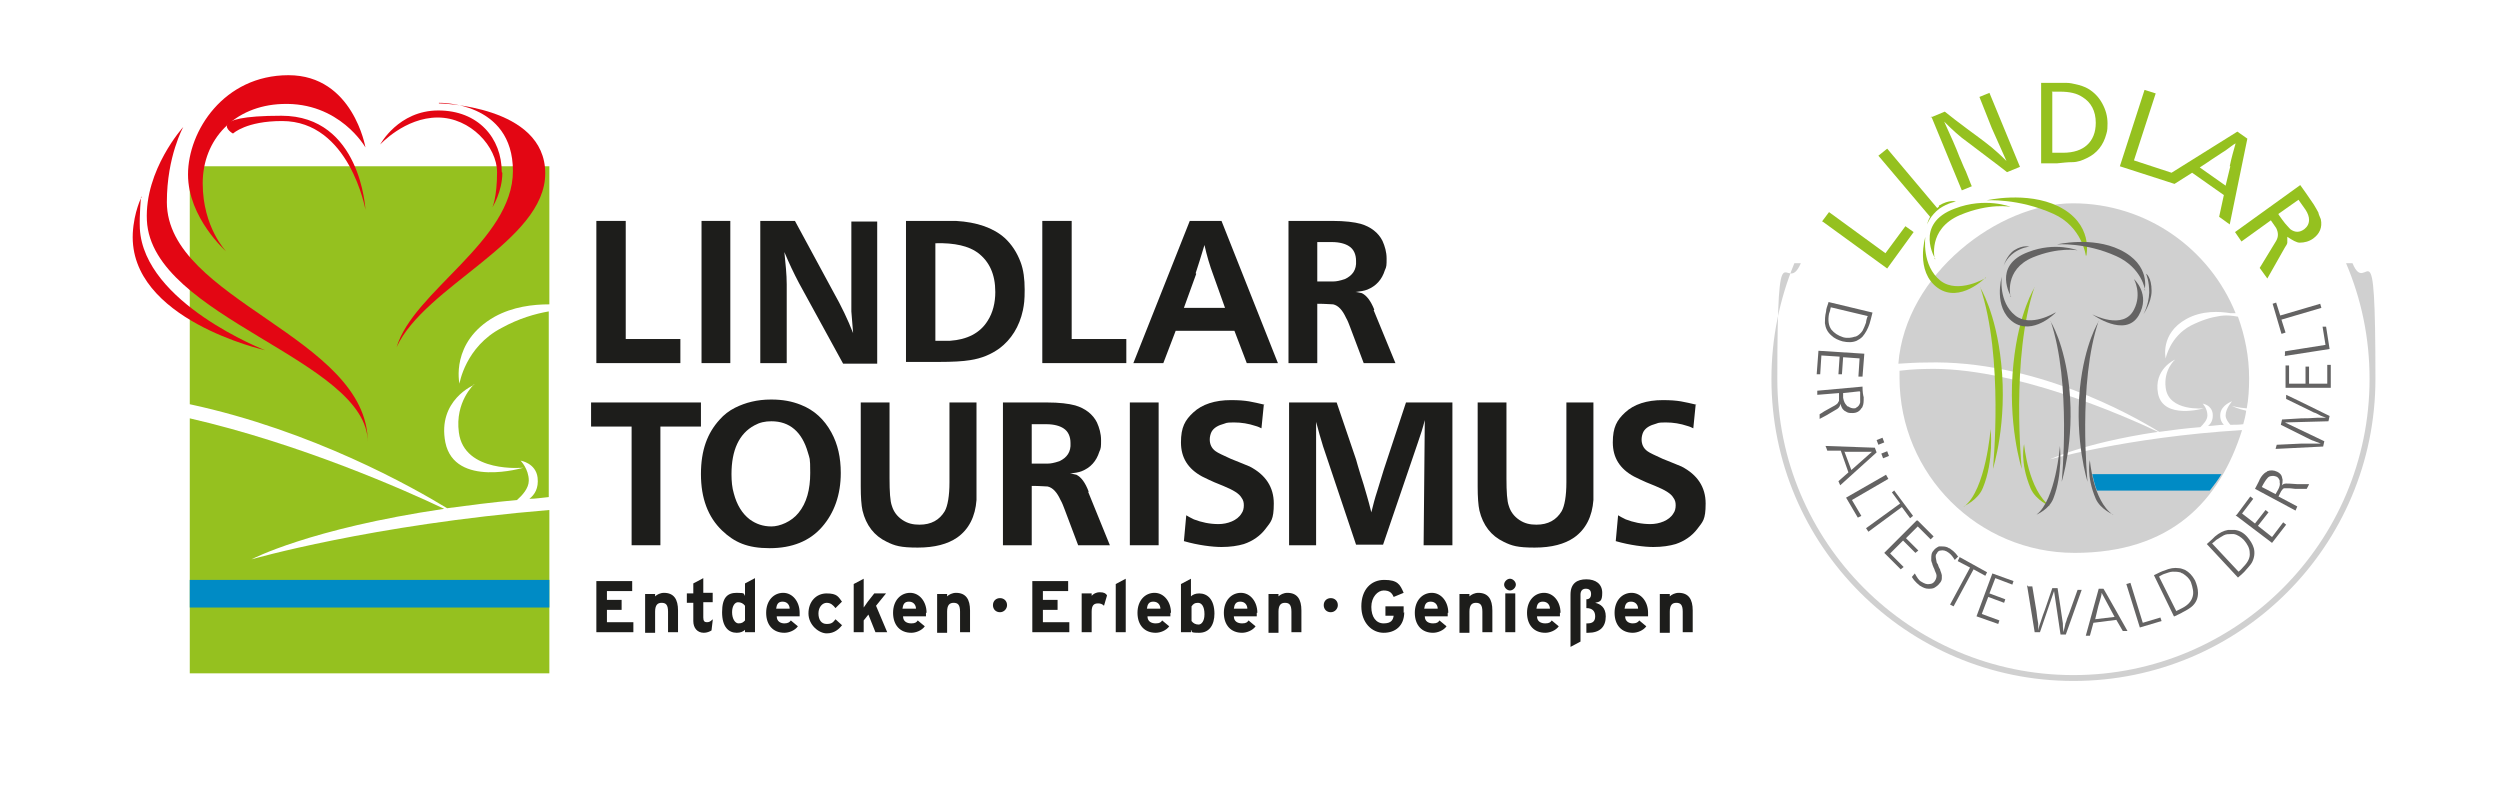 <?xml version="1.0" encoding="UTF-8"?>
<svg id="logo-lindlar-touristik-wald" xmlns="http://www.w3.org/2000/svg" version="1.1" viewBox="0 0 425.5 135">
  <defs>
    <style>
      .ltw-st0 {
        fill: #d0d0d0;
      }

      .ltw-st1, .ltw-st2, .ltw-st3, .ltw-st4 {
        fill-rule: evenodd;
      }

      .ltw-st1, .ltw-st5 {
        fill: #95c11f;
      }

      .ltw-st2 {
        fill: #e30613;
      }

      .ltw-st6 {
        fill: #1d1d1b;
      }

      .ltw-st7, .ltw-st3 {
        fill: #008bc5;
      }

      .ltw-st4, .ltw-st8 {
        fill: #646363;
      }
    </style>
  </defs>
  <g>
    <path class="ltw-st1" d="M76.1,86.5c3.7-.5,7.6-1,11.9-1.4.9-.8,2-2,2-3.3,0-2-1.4-3.4-1.4-3.4,0,0,2.6.4,2.9,2.9.2,1.8-.5,2.9-1.4,3.6,1.1,0,2.2-.2,3.3-.3v-31.6c-2.3.4-5.1,1.2-8,2.8-6.2,3.2-7.2,9.5-7.2,9.5,0,0-1.6-7.1,6-11.4,3.1-1.7,6.5-2.1,9.3-2.1v-23.5h-61.2v40.5c20.9,4.5,37.9,14.1,43.8,17.7ZM80.7,65.4s-3.3,3-2.6,8.2c.9,7,11,6,11,6,0,0-11.7,3.5-13.3-4.3-1.4-7.2,4.9-9.8,4.9-9.8Z"/>
    <path class="ltw-st1" d="M42.8,95.2s9.8-5.2,32.8-8.6c-6.7-3.2-24.6-11.1-43.3-15.4v43.4h61.2v-27.8c-30.3,2.5-50.7,8.4-50.7,8.4Z"/>
  </g>
  <rect class="ltw-st7" x="32.3" y="98.7" width="61.2" height="4.7"/>
  <g>
    <path class="ltw-st2" d="M25,37.5c-.4-8.6,6.2-15.9,6.2-15.9,0,0-2.8,5-2.8,12.8,0,16.7,34.2,22.9,34.2,40.9,0-14.1-36.8-21.2-37.6-37.8Z"/>
    <path class="ltw-st2" d="M24,33.5s-.3,3.1-.2,5.4c.7,12.7,21.3,20.7,21.3,20.7,0,0-23.2-5.2-22.5-19.9.2-3.7,1.5-6.2,1.5-6.2Z"/>
    <path class="ltw-st2" d="M38.5,42.8s-4-4.1-4-11.6,5.4-13.2,13.5-13.5c9.8-.4,14.2,7.4,14.2,7.4,0,0-2.1-12.3-13.1-12.3s-17.1,9.5-17.1,16.9,6.5,13.1,6.5,13.1Z"/>
    <path class="ltw-st2" d="M39.7,22.7s2.2-2.1,8.3-2.1c11.5,0,14.2,15.1,14.2,15.1,0,0-.8-16-14.3-16s-8.3,3-8.3,3Z"/>
    <path class="ltw-st2" d="M85.4,29.3c0-5.8-4-10.5-10.8-10.5s-9.9,5.8-9.9,5.8c0,0,4.2-4.6,9.8-4.6s10.1,5,10.1,9.3-.8,6-.8,6c0,0,1.7-2.7,1.7-5.9Z"/>
    <path class="ltw-st2" d="M74.7,17.5s12.6-.3,12.6,11.6-17,20.5-19.8,30c4.8-10.5,25.3-18,25.3-29.6s-18.1-11.9-18.1-11.9Z"/>
  </g>
  <g>
    <path class="ltw-st6" d="M106.5,37.6v20.1h9.3v4.1h-14.3v-24.2h4.9Z"/>
    <path class="ltw-st6" d="M119.4,37.6h4.9v24.2h-4.9v-24.2Z"/>
    <path class="ltw-st6" d="M135.3,37.6l6.6,12.2c1.3,2.3,2.4,4.6,3.3,6.9-.1-1.3-.2-2.6-.3-3.7,0-.2,0-.9,0-2.1v-13.2c-.1,0,4.4,0,4.4,0v24.2h-5.8l-7.5-13.7c-.9-1.7-1.7-3.4-2.5-5.3.2,2,.4,3.8.4,5.5v13.4c.1,0-4.5,0-4.5,0v-24.2h5.9Z"/>
    <path class="ltw-st6" d="M154.2,37.6h6.2c.6,0,1.4,0,2.3,0,3.6.2,6.4,1.2,8.3,2.9,1.2,1.1,2.1,2.5,2.7,4.1.5,1.3.7,2.9.7,4.7s-.1,2.5-.3,3.5c-.6,2.8-2,5-4,6.5-1.4,1-3,1.7-5,2-1.2.2-3,.3-5.3.3h-5.6v-24.2ZM159.2,41.3v16.7c1,0,1.9,0,2.5,0,2.9-.2,5.1-1.3,6.4-3.4.9-1.4,1.3-3.1,1.3-4.9,0-3-1-5.2-3-6.7-1.5-1.1-3.9-1.7-7.2-1.6Z"/>
    <path class="ltw-st6" d="M182.4,37.6v20.1h9.3v4.1h-14.3v-24.2h4.9Z"/>
    <path class="ltw-st6" d="M202.4,37.6h5.5l9.6,24.2h-5.3l-2.1-5.5h-10l-2.1,5.5h-5.1l9.6-24.2ZM203.6,46.6l-2.1,5.8h7l-2-5.6c-.6-1.6-1.1-3.3-1.5-5.1-.6,2-1.1,3.6-1.5,4.8Z"/>
    <path class="ltw-st6" d="M233.8,52.8l3.7,9h-5.4l-2.3-6.1c-.2-.5-.4-1.1-.7-1.6-.6-1.3-1.3-2.1-2.2-2.3-.4,0-1.3-.1-2.7-.1v10.1h-4.9v-24.2h7.5c2.1,0,3.7.2,4.8.5,1.7.5,3,1.5,3.7,2.9.4.9.7,1.9.7,3s0,1.4-.3,2c-.5,1.6-1.5,2.7-3,3.3-.5.2-1.2.3-2,.4.3,0,.6.1,1.1.2.8.4,1.5,1.3,2.1,2.8ZM224.2,41.4v6.5c1.2,0,2.2,0,2.8,0,.4,0,1-.1,1.9-.4,1.3-.6,2-1.6,1.9-3.1,0-1.1-.4-2-1.2-2.5-.6-.4-1.6-.7-2.9-.7s-1.9,0-2.5,0Z"/>
    <path class="ltw-st6" d="M100.5,68.5h18.8v4.1h-6.9v20.2h-4.9v-20.2h-6.9v-4.1Z"/>
    <path class="ltw-st6" d="M131.3,68c1.9,0,3.5.3,5,.9,2.3.9,4,2.5,5.2,4.7,1.1,2,1.6,4.3,1.6,6.9,0,3.7-1.1,6.8-3.2,9.2-2.1,2.4-5.1,3.6-8.9,3.6s-6-1-8.1-3c-2.4-2.3-3.6-5.5-3.6-9.6s1.1-7,3.2-9.3c.7-.8,1.6-1.5,2.6-2,1.8-.9,3.8-1.4,6.1-1.4ZM131.3,71.7c-1.1,0-2,.2-2.9.7-2.6,1.4-3.9,4.2-3.9,8.3,0,1.2.1,2.3.4,3.3.5,1.9,1.4,3.4,2.7,4.4,1.1.8,2.3,1.2,3.7,1.2s3.4-.8,4.6-2.3c1.4-1.7,2-4,2-6.8s-.1-2.4-.4-3.5c-1-3.5-3.1-5.3-6.2-5.3Z"/>
    <path class="ltw-st6" d="M166.2,68.5v14.4c0,.8,0,1.6,0,2.2-.2,2.8-1.3,5-3.3,6.4-1.6,1.1-3.8,1.7-6.7,1.7s-3.9-.3-5.3-1c-2.1-1-3.5-2.8-4.1-5.3-.2-.9-.3-2.3-.3-4.1v-14.3h4.9v12.9c0,2.3.1,3.9.4,4.7.3,1,.9,1.8,1.8,2.4s1.8.8,2.9.8c2,0,3.4-.8,4.3-2.3.5-.9.8-2.6.8-4.9v-13.6h4.7Z"/>
    <path class="ltw-st6" d="M185.2,83.7l3.7,9.1h-5.4l-2.3-6.1c-.2-.5-.4-1.1-.7-1.6-.6-1.3-1.3-2.1-2.2-2.3-.4,0-1.3-.1-2.7-.1v10.1h-4.9v-24.3h7.5c2.1,0,3.7.2,4.8.5,1.7.5,3,1.5,3.7,2.9.4.9.7,1.9.7,3s0,1.4-.3,2c-.5,1.6-1.5,2.7-3,3.3-.5.2-1.2.3-2,.4.3,0,.6.1,1.1.2.8.4,1.5,1.3,2.1,2.9ZM175.6,72.3v6.6c1.3,0,2.2,0,2.8,0,.4,0,1-.1,1.9-.4,1.3-.6,2-1.6,1.9-3.1,0-1.1-.4-2-1.2-2.5-.6-.4-1.6-.7-2.9-.7s-1.9,0-2.5,0Z"/>
    <path class="ltw-st6" d="M192.3,68.5h4.9v24.3h-4.9v-24.3Z"/>
    <path class="ltw-st6" d="M215.1,68.9l-.4,4c-.2-.1-.6-.3-1-.4-1.2-.4-2.4-.6-3.7-.6-.6,0-1.2,0-1.6.2-1.1.3-1.8.7-2.2,1.4-.2.4-.3.9-.3,1.3,0,.8.3,1.5,1,2,.4.3,1.3.7,2.6,1.3.7.3,1.8.7,3.2,1.3,2.7,1.4,4.1,3.5,4.1,6.3s-.5,3.1-1.4,4.3c-.9,1.2-2.2,2.1-3.7,2.6-1,.3-2.3.5-3.8.5s-4-.3-6.4-1l.4-4.4c.3.2.7.4,1.3.7,1.3.5,2.7.8,4.2.8s3.2-.6,3.9-1.8c.3-.4.4-.9.4-1.4s-.1-.9-.4-1.3c-.4-.7-1.4-1.3-3.1-2-.8-.3-2-.8-3.6-1.6-2.4-1.3-3.6-3.2-3.6-5.8s.7-3.8,2.1-5.1c1.5-1.4,3.7-2.1,6.4-2.1s3.6.3,5.8.8Z"/>
    <path class="ltw-st6" d="M219.6,68.5h7.9l3.3,9.7s.4,1.5,1.3,4.3c.3,1.1.8,2.6,1.3,4.7.3-1.2.6-2.4,1-3.6l1.1-3.6,3.8-11.5h7.9v24.3h-4.9l.2-21.3c-.3,1.2-.7,2.5-1.2,3.9l-5.9,17.3h-4.6l-5.4-16.1c-.3-.8-.5-1.7-.8-2.6l-.6-2.2v21h-4.6v-24.3Z"/>
    <path class="ltw-st6" d="M271.2,68.5v14.4c0,.8,0,1.6,0,2.2-.2,2.8-1.3,5-3.3,6.4-1.6,1.1-3.8,1.7-6.7,1.7s-3.9-.3-5.3-1c-2.1-1-3.5-2.8-4.1-5.3-.2-.9-.3-2.3-.3-4.1v-14.3h4.9v12.9c0,2.3.1,3.9.4,4.7.3,1,.9,1.8,1.8,2.4s1.8.8,2.9.8c2,0,3.4-.8,4.3-2.3.5-.9.8-2.6.8-4.9v-13.6h4.7Z"/>
    <path class="ltw-st6" d="M288.6,68.9l-.4,4c-.2-.1-.6-.3-1-.4-1.2-.4-2.4-.6-3.7-.6-.6,0-1.2,0-1.6.2-1.1.3-1.8.7-2.2,1.4-.2.4-.3.9-.3,1.3,0,.8.3,1.5,1,2,.4.3,1.3.7,2.6,1.3.7.3,1.8.7,3.2,1.3,2.7,1.4,4.1,3.5,4.1,6.3s-.5,3.1-1.4,4.3c-.9,1.2-2.2,2.1-3.7,2.6-1,.3-2.3.5-3.8.5s-4-.3-6.4-1l.4-4.4c.3.2.7.4,1.3.7,1.3.5,2.7.8,4.2.8s3.2-.6,3.9-1.8c.3-.4.4-.9.4-1.4s-.1-.9-.4-1.3c-.4-.7-1.4-1.3-3.1-2-.8-.3-2-.8-3.6-1.6-2.4-1.3-3.6-3.2-3.6-5.8s.7-3.8,2.1-5.1c1.5-1.4,3.7-2.1,6.4-2.1s3.6.3,5.8.8Z"/>
  </g>
  <g>
    <path class="ltw-st6" d="M107.8,107.6h-6.3v-8.7h6.1v1.7h-4.3v1.5h2.5v1.7h-2.5v2.1h4.5v1.7Z"/>
    <path class="ltw-st6" d="M115.4,107.6h-1.7v-3.5c0-1.2-.4-1.5-1.1-1.5s-1.1.4-1.1,1.5v3.6h-1.7v-6.6h1.7v.4c.3-.3.9-.6,1.5-.6,1.7,0,2.4,1.1,2.4,3v3.7Z"/>
    <path class="ltw-st6" d="M121.3,105.6l-.2,1.7c-.3.2-.8.4-1.3.4-1.1,0-1.8-.8-1.8-2v-3.1h-1.1v-1.6h1.1v-1.7l1.7-.9v2.5h1.6v1.6h-1.6v2.6c0,.6.2.8.6.8s.6-.1,1-.5Z"/>
    <path class="ltw-st6" d="M128.5,107.6h-1.7v-.4c-.3.3-.8.5-1.4.5-1.4,0-2.5-1-2.5-3.5s.9-3.3,2.5-3.3,1.1.2,1.4.5v-2.1l1.7-.9v9.1ZM126.8,105.6v-2.5c-.3-.4-.7-.6-1.2-.6s-1,.6-1,1.7.5,1.9,1.1,1.9.8-.2,1.1-.5Z"/>
    <path class="ltw-st6" d="M136.1,104.3c0,.3,0,.4,0,.6h-3.9c0,.9.7,1.2,1.3,1.2s.9-.2,1.1-.5l1.2,1c-.5.7-1.5,1.1-2.3,1.1-1.9,0-3.1-1.3-3.1-3.4s1.3-3.4,2.9-3.4,2.8,1.5,2.8,3.4ZM134.4,103.6c0-.6-.4-1.2-1.2-1.2s-1,.5-1.1,1.2h2.2Z"/>
    <path class="ltw-st6" d="M143.4,106.3c-.6.8-1.4,1.5-2.7,1.5s-3.1-1.4-3.1-3.4,1.3-3.4,3.1-3.4,2,.6,2.6,1.4l-1.1,1.1c-.4-.5-.8-.9-1.5-.9s-1.4.7-1.4,1.8.5,1.8,1.4,1.8,1.1-.3,1.5-.8l1.1,1Z"/>
    <path class="ltw-st6" d="M150.9,107.6h-1.9l-1.2-3-.8,1v2h-1.7v-8.2l1.7-.9v3.5c0,.4,0,1.1,0,1.4.2-.3.5-.7.7-1l1.1-1.4h2l-1.7,2.1,1.9,4.5Z"/>
    <path class="ltw-st6" d="M157.6,104.3c0,.3,0,.4,0,.6h-3.9c0,.9.7,1.2,1.4,1.2s.9-.2,1.1-.5l1.2,1c-.5.7-1.5,1.1-2.3,1.1-1.9,0-3.1-1.3-3.1-3.4s1.3-3.4,2.9-3.4,2.8,1.5,2.8,3.4ZM155.9,103.6c0-.6-.4-1.2-1.2-1.2s-1,.5-1.1,1.2h2.3Z"/>
    <path class="ltw-st6" d="M165.1,107.6h-1.7v-3.5c0-1.2-.4-1.5-1.1-1.5s-1.1.4-1.1,1.5v3.6h-1.7v-6.6h1.7v.4c.3-.3.9-.6,1.5-.6,1.7,0,2.4,1.1,2.4,3v3.7Z"/>
    <path class="ltw-st6" d="M171.4,103c0,.6-.5,1.2-1.2,1.2s-1.2-.5-1.2-1.2.5-1.2,1.2-1.2,1.2.5,1.2,1.2Z"/>
    <path class="ltw-st6" d="M182,107.6h-6.3v-8.7h6.1v1.7h-4.3v1.5h2.5v1.7h-2.5v2.1h4.5v1.7Z"/>
    <path class="ltw-st6" d="M188.4,101.4l-.5,1.7c-.3-.3-.6-.4-1-.4-.7,0-1.1.3-1.1,1.4v3.5h-1.7v-6.6h1.7v.4c.3-.3.7-.6,1.4-.6s1,.2,1.2.5Z"/>
    <path class="ltw-st6" d="M191.6,107.6h-1.7v-8.2l1.7-.9v9.1Z"/>
    <path class="ltw-st6" d="M199.2,104.3c0,.3,0,.4,0,.6h-3.9c0,.9.7,1.2,1.4,1.2s.9-.2,1.1-.5l1.2,1c-.5.7-1.5,1.1-2.3,1.1-1.9,0-3.1-1.3-3.1-3.4s1.3-3.4,2.9-3.4,2.8,1.5,2.8,3.4ZM197.5,103.6c0-.6-.4-1.2-1.2-1.2s-1,.5-1.1,1.2h2.2Z"/>
    <path class="ltw-st6" d="M206.7,104.4c0,2-.9,3.3-2.6,3.3s-1.1-.2-1.4-.5v.4h-1.7v-8.2l1.7-.9v3c.3-.3.8-.5,1.4-.5,1.4,0,2.6,1,2.6,3.5ZM205,104.5c0-1.3-.5-1.9-1.1-1.9s-.8.2-1.1.6v2.5c.3.4.7.6,1.2.6s1-.6,1-1.7Z"/>
    <path class="ltw-st6" d="M213.9,104.3c0,.3,0,.4,0,.6h-3.9c0,.9.7,1.2,1.4,1.2s.9-.2,1.1-.5l1.2,1c-.5.7-1.5,1.1-2.3,1.1-1.9,0-3.1-1.3-3.1-3.4s1.3-3.4,2.9-3.4,2.8,1.5,2.8,3.4ZM212.3,103.6c0-.6-.4-1.2-1.2-1.2s-1,.5-1.1,1.2h2.3Z"/>
    <path class="ltw-st6" d="M221.5,107.6h-1.7v-3.5c0-1.2-.4-1.5-1.1-1.5s-1.1.4-1.1,1.5v3.6h-1.7v-6.6h1.7v.4c.3-.3.9-.6,1.5-.6,1.7,0,2.4,1.1,2.4,3v3.7Z"/>
    <path class="ltw-st6" d="M227.7,103c0,.6-.5,1.2-1.2,1.2s-1.2-.5-1.2-1.2.5-1.2,1.2-1.2,1.2.5,1.2,1.2Z"/>
    <path class="ltw-st6" d="M239,104.2c0,2.3-1.5,3.5-3.5,3.5s-3.8-1.7-3.8-4.5,1.6-4.5,3.9-4.5,2.7.8,3.3,2.2l-1.7.7c-.3-.7-.7-1.1-1.7-1.1s-2.1,1.1-2.1,2.8.8,2.8,2.1,2.8,1.6-.6,1.7-1.3h-1.4v-1.6h3.1v1.1Z"/>
    <path class="ltw-st6" d="M246.4,104.3c0,.3,0,.4,0,.6h-3.9c0,.9.7,1.2,1.4,1.2s.9-.2,1.1-.5l1.2,1c-.5.7-1.5,1.1-2.3,1.1-1.9,0-3.1-1.3-3.1-3.4s1.3-3.4,2.9-3.4,2.8,1.5,2.8,3.4ZM244.7,103.6c0-.6-.4-1.2-1.2-1.2s-1,.5-1.1,1.2h2.3Z"/>
    <path class="ltw-st6" d="M254,107.6h-1.7v-3.5c0-1.2-.4-1.5-1.1-1.5s-1.1.4-1.1,1.5v3.6h-1.7v-6.6h1.7v.4c.3-.3.9-.6,1.5-.6,1.7,0,2.4,1.1,2.4,3v3.7Z"/>
    <path class="ltw-st6" d="M258,99.5c0,.5-.5,1-1,1s-1-.5-1-1,.5-1,1-1,1,.5,1,1ZM257.9,107.6h-1.7v-6.6h1.7v6.6Z"/>
    <path class="ltw-st6" d="M265.5,104.3c0,.3,0,.4,0,.6h-3.9c0,.9.7,1.2,1.4,1.2s.9-.2,1.1-.5l1.2,1c-.5.7-1.5,1.1-2.3,1.1-1.9,0-3.1-1.3-3.1-3.4s1.3-3.4,2.9-3.4,2.8,1.5,2.8,3.4ZM263.8,103.6c0-.6-.4-1.2-1.2-1.2s-1,.5-1.1,1.2h2.3Z"/>
    <path class="ltw-st6" d="M273.3,104.9c0,1.8-1,2.8-3,2.8h-.3v-1.6h.2c.8,0,1.3-.3,1.3-1.2s-.5-1.4-1.5-1.4h0v-1.5h0c.5,0,.8-.3.8-.9s-.3-.9-.9-.9-.9.4-.9,1v8l-1.7.9v-8.9c0-1.9,1.1-2.6,2.7-2.6s2.7.8,2.7,2.3-.4,1.5-1.2,1.7c.9.2,1.8.8,1.8,2.3Z"/>
    <path class="ltw-st6" d="M280.5,104.3c0,.3,0,.4,0,.6h-3.9c0,.9.7,1.2,1.3,1.2s.9-.2,1.1-.5l1.2,1c-.5.7-1.5,1.1-2.3,1.1-1.9,0-3.1-1.3-3.1-3.4s1.3-3.4,2.9-3.4,2.8,1.5,2.8,3.4ZM278.8,103.6c0-.6-.4-1.2-1.2-1.2s-1,.5-1.1,1.2h2.2Z"/>
    <path class="ltw-st6" d="M288.1,107.6h-1.7v-3.5c0-1.2-.4-1.5-1.1-1.5s-1.1.4-1.1,1.5v3.6h-1.7v-6.6h1.7v.4c.3-.3.9-.6,1.5-.6,1.7,0,2.4,1.1,2.4,3v3.7Z"/>
  </g>
  <g>
    <path class="ltw-st0" d="M400.4,44.8h-1.1c2.6,6.1,4,12.7,4,19.7,0,27.8-22.6,50.4-50.4,50.4s-50.4-22.6-50.4-50.4,1.4-13.6,4-19.7h-1.1c-2.5,6.1-3.9,12.7-3.9,19.7,0,28.3,23,51.4,51.4,51.4s51.4-23,51.4-51.4-1.4-13.6-3.9-19.7Z"/>
    <g>
      <path class="ltw-st0" d="M327.9,61.7c18.2-.5,34.9,8.9,39.6,11.8,2.1-.3,4.5-.6,7-.8.5-.5,1.2-1.2,1.2-2,0-1.2-.8-2-.8-2,0,0,1.5.2,1.7,1.7.1,1.1-.3,1.7-.8,2.1.9,0,1.8-.2,2.7-.2-.4-.4-.7-1-.6-1.9.2-1.5,2-2.1,2-2.1,0,0-1.1,1.2-1.1,2.4,0,.6.4,1.1.8,1.6.7,0,1.5,0,2.2-.1.2-.7.4-1.5.5-2.3-1.4-.3-2.4-.8-2.4-.8,0,0,1.1.3,2.5.4.3-1.6.4-3.3.4-5.1,0-3.7-.7-7.2-1.9-10.5-2-.4-3.2-.1-3.2-.1,0,0,0,0,0,0-1.4.2-3,.7-4.8,1.6-3.6,1.9-4.3,5.6-4.3,5.6,0,0-1-4.2,3.5-6.7,2.7-1.5,5.7-1.3,7.5-1,.3,0,.6,0,.9,0-4.4-10.9-15.1-18.7-27.7-18.7s-28.5,12-29.7,27.3c1.6-.1,3.2-.2,4.6-.2ZM370.2,61.2s-2,1.7-1.6,4.8c.5,4.1,6.5,3.5,6.5,3.5,0,0-6.9,2-7.8-2.5-.8-4.2,2.9-5.8,2.9-5.8Z"/>
      <path class="ltw-st0" d="M348,78.6s5.8-3.1,19.3-5.1c-5.7-2.7-24.9-11.2-39.6-10.7,0,0-2,0-4.4.3,0,.4,0,.8,0,1.2,0,16.5,13.4,29.8,29.8,29.8s24.7-8.8,28.5-20.9c-19.8,1.2-33.5,5.2-33.5,5.2Z"/>
    </g>
    <g>
      <g>
        <path class="ltw-st1" d="M337,48.8c4.1,11.9,2.2,31,2.2,31,0,0,2.5-7.8,1.4-18-.9-8.7-3.6-12.9-3.6-12.9Z"/>
        <path class="ltw-st1" d="M334.3,86.2c3.7-2.8,4.5-13.2,4.5-13.2,0,0,.6,5.4-1.3,10-.8,2.1-3.3,3.2-3.3,3.2Z"/>
        <path class="ltw-st1" d="M346.3,48.8c-4.1,11.9-2.2,31-2.2,31,0,0-2.5-7.8-1.4-18,.9-8.7,3.6-12.9,3.6-12.9Z"/>
        <path class="ltw-st1" d="M349,86.2c-3.8-2.7-4.5-10.6-4.5-10.6,0,0-.8,2.9,1.1,7.5.9,2.1,3.4,3.1,3.4,3.1Z"/>
      </g>
      <g>
        <path class="ltw-st1" d="M355.1,43.5s1.3-5.4-4.8-8.4c-5.4-2.6-12.2-1-12.2-1,0,0,5.4-.4,11.4,2.3,4.9,2.2,5.5,7.1,5.5,7.1Z"/>
        <path class="ltw-st1" d="M329.4,44.1s-3.7-6,3.3-8.6c5.2-2,9.5-.3,9.5-.3,0,0-3.6-.7-8.6,1.4-5.6,2.4-4.3,7.5-4.3,7.5Z"/>
        <path class="ltw-st1" d="M338,47.2s-4.4,4.5-8.2,1.8c-3.9-2.8-2.1-8.7-2.1-8.7,0,0-.7,4.9,2.6,7.5,3,2.3,7.7-.5,7.7-.5Z"/>
      </g>
    </g>
    <g>
      <g>
        <path class="ltw-st4" d="M349,54.6c3.6,10.5,1.9,27.4,1.9,27.4,0,0,2.2-6.9,1.3-15.9-.8-7.7-3.2-11.4-3.2-11.4Z"/>
        <path class="ltw-st4" d="M346.6,87.6c3.3-2.5,4-11.7,4-11.7,0,0,.5,4.8-1.1,8.9-.7,1.9-2.9,2.8-2.9,2.8Z"/>
        <path class="ltw-st4" d="M357.2,54.6c-3.6,10.5-1.9,27.4-1.9,27.4,0,0-2.2-6.9-1.3-15.9.8-7.7,3.2-11.4,3.2-11.4Z"/>
        <path class="ltw-st4" d="M359.6,87.6c-3.4-2.4-3.9-9.3-3.9-9.3,0,0-.7,2.6,1,6.6.8,1.8,3,2.7,3,2.7Z"/>
      </g>
      <g>
        <path class="ltw-st4" d="M345.4,42s-1-.4-2.6.6c-1.3.9-1.8,2.7-1.8,2.7,0,0,.4-1.3,1.8-2.3,1.3-.9,2.5-1,2.5-1Z"/>
        <path class="ltw-st4" d="M365.3,46.6s.9.6.9,2.9c0,2-1.4,4-1.4,4,0,0,.9-1.5,1-3.7,0-2-.5-3.1-.5-3.1Z"/>
        <path class="ltw-st4" d="M363.2,47.5s2.9,2.6.8,6.2c-2.3,3.9-7.9-.2-7.9-.2,0,0,5.3,2.8,7.1-.8,1.4-2.7,0-5.2,0-5.2Z"/>
        <path class="ltw-st4" d="M365,49.4s1.2-4.3-4.2-6.9c-4.8-2.3-10.7-.9-10.7-.9,0,0,4.8-.4,10.1,2,4.4,2,4.9,5.8,4.9,5.8Z"/>
        <path class="ltw-st4" d="M342.3,50.5s-3.3-5.3,2.9-7.6c4.6-1.8,8.4-.3,8.4-.3,0,0-3.2-.6-7.6,1.2-5,2.1-3.8,6.7-3.8,6.7Z"/>
        <path class="ltw-st4" d="M349.9,53.2s-3.9,4-7.3,1.6c-3.4-2.5-1.9-7.7-1.9-7.7,0,0-.6,4.3,2.3,6.6,2.6,2.1,6.8-.5,6.8-.5Z"/>
      </g>
    </g>
    <g>
      <path class="ltw-st5" d="M310.1,37.7l1.2-1.6,9.6,7,3.4-4.6,1.4,1-4.5,6.2-11-8Z"/>
      <path class="ltw-st5" d="M330,35.2c-.1,0-.2.2-.3.2l-8.5-10.1-1.5,1.2,8.8,10.4c-.4.7-.5,1.3-.5,1.3,0,0,.5-1.5,2.1-2.7,1.5-1,2.8-1.2,2.8-1.2,0,0-1.1-.4-2.9.7Z"/>
      <path class="ltw-st5" d="M328.6,20l2.4-1c1,.8,2.4,1.9,4.3,3.3.8.6,2.1,1.5,3.7,2.8.6.5,1.4,1.2,2.5,2.3-1-2.3-1.9-4.2-2.5-5.6-.3-.8-1-2.5-2.1-5.3l1.7-.7,5.2,12.6-2.2.9c-1.9-1.5-4.1-3.1-6.7-5.1-1.3-.9-2.6-2.1-4-3.5,1.1,2.4,2,4.4,2.6,6,.3.6.6,1.5,1.1,2.5.5,1.2.8,2.1,1,2.5l-1.7.7-5.2-12.6Z"/>
      <path class="ltw-st5" d="M347.4,14.1h2.6s1.6,0,1.6,0c.2,0,.7,0,1.5.2,1,.2,1.8.5,2.3.8,1,.6,1.8,1.4,2.4,2.5.6,1.1.9,2.2.9,3.4,0,.6,0,1.2-.2,1.8-.5,1.9-1.6,3.3-3.3,4.1-.8.4-1.6.7-2.5.7-.8,0-1.6.1-2.6.2-.3,0-1.2,0-2.7,0v-13.6ZM349.3,15.7v10.3c.6,0,1.2,0,1.8,0,1.9,0,3.2-.5,4.1-1.3,1-.9,1.5-2.2,1.5-3.8,0-2-.8-3.5-2.3-4.4-.9-.6-2.1-.9-3.8-.9-.3,0-.7,0-1.4,0Z"/>
      <path class="ltw-st5" d="M380.8,22.4l-11.2,7-6.4-2.1,3.7-11.4-1.9-.6-4.2,13,9.3,3,3-1.9,5.4,3.8-.8,3.7,1.8,1.3,3-14.6-1.7-1.2ZM379.6,28.3l-.8,3.3-4.4-3.1c1.1-.7,1.8-1.2,2.1-1.4,1.5-1,2.3-1.5,2.3-1.5.7-.5,1.3-1,1.7-1.2-.3,1.1-.7,2.4-1,3.9Z"/>
      <path class="ltw-st5" d="M388.9,42.1l-3,5.3-1.3-1.8,2.8-4.6c.4-.7.4-1.4,0-2.2-.2-.3-.5-.7-.9-1.3l-5,3.6-1.1-1.6,11.1-8c.5.7,1.3,1.8,2.3,3.3.3.5.6,1,.8,1.4,0,.2.2.6.4,1.1.3,1.4-.2,2.5-1.3,3.3-.7.5-1.5.7-2.3.7-.5,0-1.2-.4-2.1-1,0,.4,0,.8,0,1,0,.2-.2.5-.4.8ZM387.8,36.5c.4.6.8,1.1,1.1,1.5.2.2.5.6.9,1,.8.6,1.6.6,2.4,0,.5-.4.8-.9.8-1.6,0-.5-.2-1.1-.6-1.7l-1.2-1.7-3.4,2.4Z"/>
    </g>
    <g>
      <path class="ltw-st8" d="M311.2,51.4l7.5,1.8c-.2.9-.4,1.5-.5,1.9-.3.9-.7,1.6-1.2,2.2-.3.3-.6.5-1,.7-.7.3-1.5.3-2.4.1-.7-.2-1.4-.5-1.9-1-.7-.6-1-1.3-1.1-2.1,0-.5,0-1.2.2-2,0-.4.2-.9.4-1.5ZM317.9,53.8l-6.3-1.5c-.1.5-.2.9-.3,1.1-.2,1.1-.1,2,.4,2.7.5.6,1.1,1,2,1.3.7.2,1.4.1,2-.1.2,0,.3-.1.5-.2.3-.2.6-.5.8-.8.2-.4.4-.8.6-1.4,0,0,0-.3.2-.9Z"/>
      <path class="ltw-st8" d="M317.3,60.3l-.3,3.8h-.7s.2-3.1.2-3.1l-2.8-.2-.2,2.9h-.6c0,0,.2-3,.2-3l-3.1-.2-.2,3.2h-.6c0,0,.3-4,.3-4l7.8.5Z"/>
      <path class="ltw-st8" d="M311.2,70.5l-1.5.8v-.8c.2-.1.5-.3.8-.5l.9-.5c.2-.1.5-.3.9-.5.2-.1.4-.3.5-.4,0-.1.2-.3.2-.4,0-.2,0-.4,0-.6v-.7c0,0-3.7.3-3.7.3v-.7c0,0,7.7-.7,7.7-.7,0,.9.1,1.5.2,1.8,0,.7,0,1.2-.2,1.6,0,.1-.1.2-.2.3-.3.5-.8.8-1.5.8-.5,0-.8,0-1.2-.3-.1,0-.3-.2-.4-.3-.2-.2-.3-.5-.5-1,0,0,0,0,0,.1,0,.3-.2.6-.5.8,0,0-.7.4-1.7,1ZM316.5,66.6l-2.8.3v.8c.1.6.3,1,.6,1.3,0,0,.1.2.3.2.3.2.6.3.9.3.2,0,.3,0,.4-.1.4-.2.6-.5.7-.9,0-.3,0-.9,0-1.8Z"/>
      <path class="ltw-st8" d="M319.1,76.2l.3.8-6.2,5.6-.3-.7,1.7-1.5-1.3-3.7h-2.3c0-.1-.3-.8-.3-.8l8.4.3ZM313.9,76.8l1.2,3.2,3.5-3.1c-.9,0-2,0-3.3,0h-1.3ZM320.4,74.5l.3.8-1,.4-.3-.8,1-.4ZM321.2,76.8l.3.8-1,.4-.3-.8,1-.4Z"/>
      <path class="ltw-st8" d="M321,80.8l.4.7-6.2,3.6,1.6,2.7-.6.3-2-3.4,6.8-3.9Z"/>
      <path class="ltw-st8" d="M322.4,83.5l3.2,4.3-.5.4-1.4-1.9-5.7,4.2-.4-.6,5.8-4.2-1.4-1.9.5-.4Z"/>
      <path class="ltw-st8" d="M326.4,88.6l2.7,2.7-.5.5-2.2-2.2-2,2,2.1,2.1-.5.4-2.1-2.1-2.2,2.2,2.3,2.3-.5.4-2.8-2.8,5.5-5.5Z"/>
      <path class="ltw-st8" d="M333.2,94.8l-.5.5c-.3-.5-.6-.9-1-1.2-.5-.4-1-.5-1.4-.4-.3,0-.5.2-.6.4,0,0-.1.2-.2.3-.1.3,0,.7.1,1.2,0,0,0,.2.2.4.1.3.2.6.4.9,0,.2.2.5.3,1,0,.2,0,.4,0,.5,0,.3-.1.6-.4.9-.2.3-.5.5-.8.7-.3.2-.7.2-1.1.2-.5,0-.9-.2-1.4-.5-.2-.1-.3-.3-.5-.4-.3-.3-.6-.6-.9-1.1l.5-.6c.4.7.7,1.2,1.1,1.4.5.3.9.5,1.4.4.4,0,.7-.2.9-.5.2-.3.3-.6.3-.9,0-.2-.1-.5-.3-.9,0-.1-.1-.3-.2-.5l-.2-.5c0,0,0-.2-.1-.3,0,0,0-.2-.1-.3,0,0,0-.2,0-.4,0-.5,0-1,.4-1.4.2-.3.5-.5.9-.7.1,0,.2,0,.4,0,.4,0,.9,0,1.3.3.2,0,.3.2.5.3.4.3.8.7,1.1,1.2Z"/>
      <path class="ltw-st8" d="M333.5,94.8l4.7,2.6-.3.6-2-1.1-3.4,6.3-.6-.3,3.4-6.3-2.1-1.1.3-.6Z"/>
      <path class="ltw-st8" d="M339.1,97.6l3.6,1.3-.2.6-2.9-1.1-1,2.6,2.7,1-.2.6-2.7-1-1.1,2.9,3,1.1-.2.6-3.7-1.3,2.7-7.3Z"/>
      <path class="ltw-st8" d="M345.2,99.8h.7c0,0,.7,4.2.7,4.2.1.9.2,1.6.3,2.1,0,.1,0,.5,0,1.2.1-.6.3-1.1.4-1.4,0-.1.2-.5.4-1.2.4-1,.9-2.6,1.6-4.6h.9c0,0,.5,3.3.5,3.3.1.6.2,1.5.4,2.7,0,.3,0,.8.1,1.5.1-.5.2-.9.3-1.3,0-.2.2-.5.3-1l.4-1c.5-1.3.9-2.6,1.4-3.9h.7c0,0-2.7,7.6-2.7,7.6h-.9c0,0-1.1-7.4-1.1-7.4l-2.4,7h-.9c0,0-1.3-8-1.3-8Z"/>
      <path class="ltw-st8" d="M357.1,100.2h.9c0-.1,4.1,7.2,4.1,7.2h-.8c0,0-1.1-1.9-1.1-1.9l-3.9.5-.6,2.2h-.7c0,0,2.2-8,2.2-8ZM356.5,105.4l3.4-.4-2.2-4.1c0,.4-.2,1-.4,1.7-.2.6-.4,1.6-.7,2.8Z"/>
      <path class="ltw-st8" d="M361.9,99.4l.7-.2,2.1,6.8,3-.9.2.6-3.7,1.1-2.3-7.4Z"/>
      <path class="ltw-st8" d="M370,104.9l-3.4-7c.8-.4,1.4-.7,1.8-.8.9-.4,1.7-.5,2.4-.4.4,0,.8.2,1.1.3.7.4,1.2.9,1.7,1.8.3.7.5,1.4.5,2.1,0,.9-.3,1.6-.9,2.2-.3.3-.9.7-1.7,1.1-.3.2-.8.4-1.4.7ZM367.5,98.2l2.9,5.8c.4-.2.8-.4,1-.5,1-.5,1.6-1.2,1.8-2,.2-.7,0-1.5-.3-2.4-.3-.7-.8-1.1-1.4-1.5-.2,0-.3-.2-.5-.2-.4-.1-.8-.1-1.2-.1-.4,0-.9.2-1.5.4,0,0-.3.1-.8.4Z"/>
      <path class="ltw-st8" d="M380.9,98.3l-5.3-5.7c.7-.6,1.2-1.1,1.4-1.3.7-.6,1.5-1,2.2-1.1.4,0,.8,0,1.2,0,.8.1,1.5.5,2.1,1.2.5.6.9,1.2,1.1,1.9.2.8.1,1.6-.3,2.4-.2.4-.7.9-1.3,1.6-.3.3-.6.6-1.1,1ZM376.6,92.6l4.4,4.7c.4-.3.6-.6.8-.8.8-.8,1.2-1.6,1.1-2.4,0-.8-.4-1.5-1-2.2-.5-.5-1.1-.9-1.7-1-.2,0-.4,0-.5,0-.4,0-.8,0-1.2.2-.4.2-.8.5-1.3.8,0,0-.2.2-.7.6Z"/>
      <path class="ltw-st8" d="M380.7,87.6l2.3-3.1.5.4-1.9,2.5,2.2,1.7,1.8-2.3.5.4-1.8,2.3,2.4,1.9,1.9-2.5.5.4-2.4,3.1-6.2-4.7Z"/>
      <path class="ltw-st8" d="M391.3,82.4h1.7c0,.1-.4.8-.4.8-.3,0-.6,0-1,0h-1c-.2,0-.6-.1-1.1-.1-.3,0-.5,0-.7,0s-.3.2-.4.3c-.1.1-.2.3-.3.5l-.3.6,3.2,1.7-.3.7-6.9-3.7c.4-.8.7-1.3.8-1.6.3-.6.7-1,1-1.2.1,0,.2-.1.3-.2.5-.2,1.1-.2,1.7.1.4.2.7.5.8.9,0,.2.1.3.1.5,0,.3,0,.6-.2,1.1,0,0,0,0,0-.1.2-.3.5-.4.8-.4.1,0,.8,0,1.9.1ZM384.8,82.8l2.5,1.3.4-.7c.3-.5.4-1,.3-1.3,0,0,0-.2,0-.3-.1-.3-.3-.6-.6-.7-.1,0-.3-.1-.4-.1-.4,0-.8,0-1.1.4-.2.2-.6.8-1,1.6Z"/>
      <path class="ltw-st8" d="M387.3,76.4l.2-.7,4.2-.2c.9,0,1.6,0,2.1,0,.1,0,.5,0,1.2,0-.6-.2-1-.4-1.3-.5-.1,0-.5-.2-1.1-.5-1-.5-2.4-1.2-4.4-2.2l.2-.9,3.3-.2c.6,0,1.5,0,2.7-.1.3,0,.8,0,1.5,0-.5-.2-.9-.3-1.2-.5-.2-.1-.5-.3-.9-.4l-1-.5c-1.2-.6-2.5-1.2-3.7-1.8v-.7c.1,0,7.4,3.6,7.4,3.6l-.2.9-7.4.2,6.7,3.2-.2.9-8,.4Z"/>
      <path class="ltw-st8" d="M389,66v-3.8s.6,0,.6,0v3.1s2.8,0,2.8,0v-2.9s.6,0,.6,0v2.9s3.1,0,3.1,0v-3.2s.6,0,.6,0v3.9s-7.8,0-7.8,0Z"/>
      <path class="ltw-st8" d="M388.9,60.5v-.7c-.1,0,6.9-1.1,6.9-1.1l-.5-3.1h.6c0,0,.6,3.8.6,3.8l-7.7,1.2Z"/>
      <path class="ltw-st8" d="M388.3,56.8l-1.5-5.1.6-.2.7,2.2,6.8-2,.2.7-6.8,2,.7,2.2-.6.2Z"/>
    </g>
    <path class="ltw-st3" d="M356.1,80.7c.2.8.4,1.8.8,2.8h19.2c.7-.9,1.4-1.8,2-2.8h-22Z"/>
  </g>
</svg>